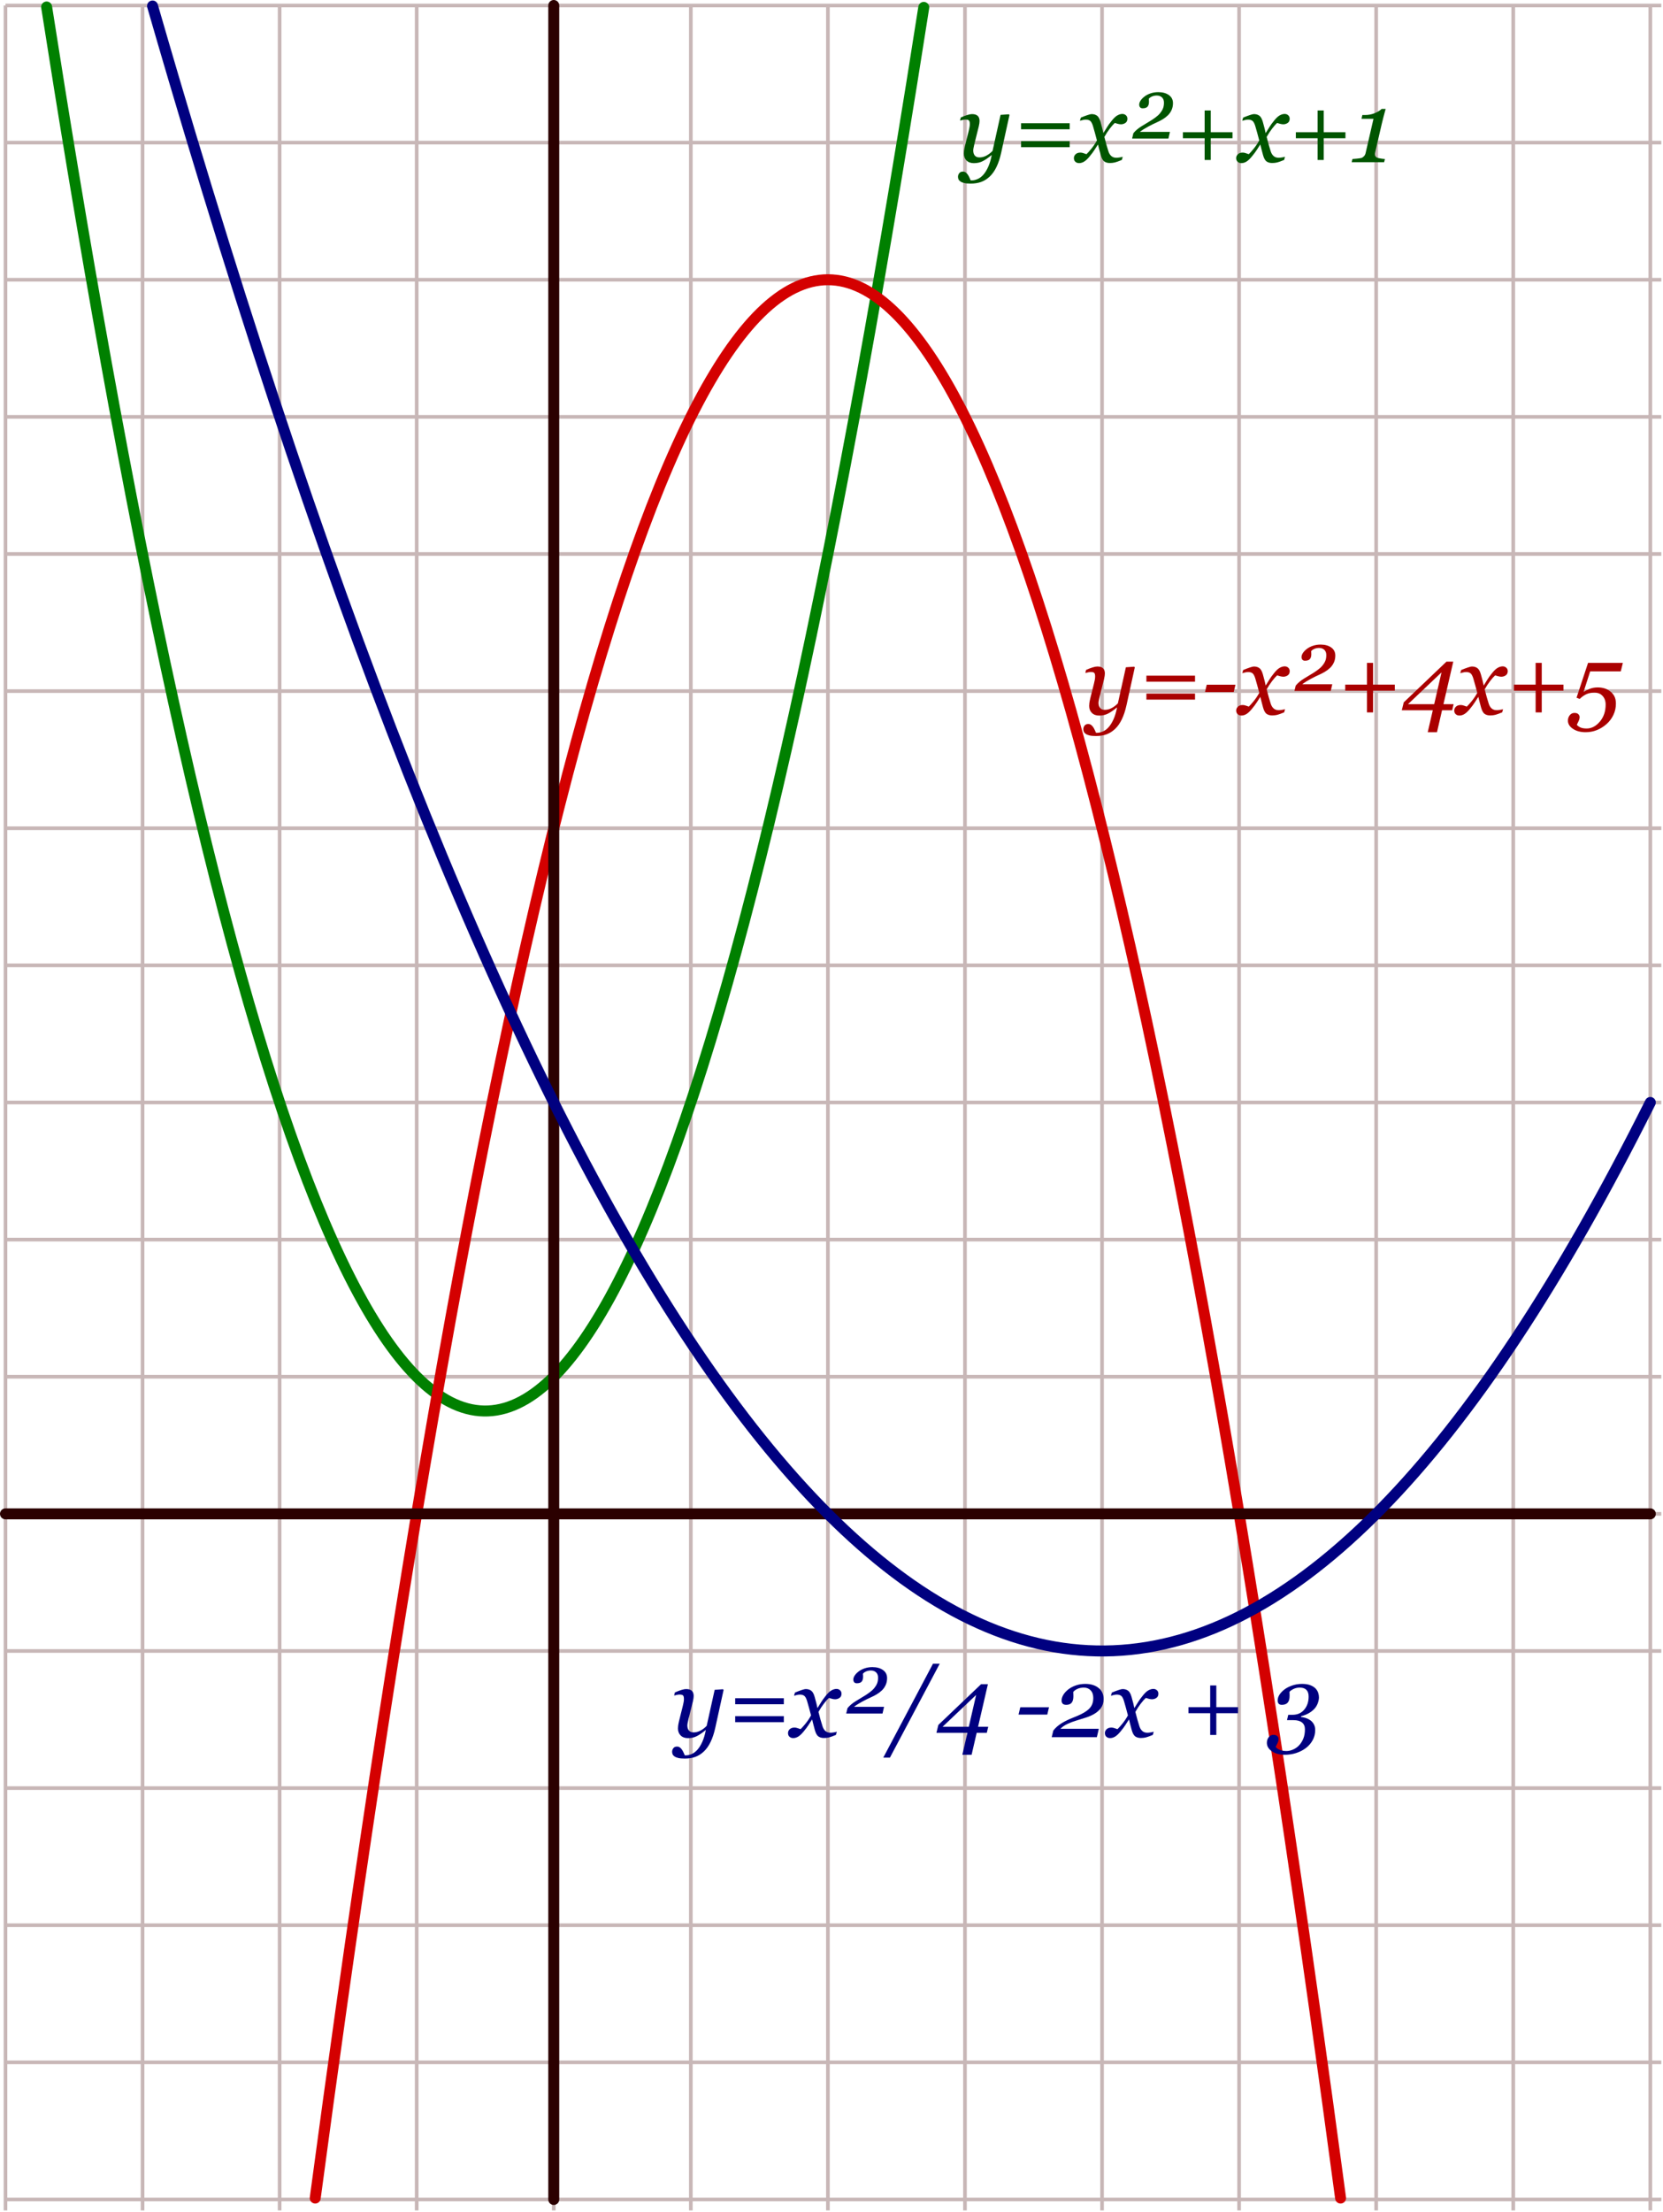 <?xml version="1.0" encoding="UTF-8" standalone="no"?>
<!-- Created with Inkscape (http://www.inkscape.org/) -->
<svg
   xmlns:dc="http://purl.org/dc/elements/1.1/"
   xmlns:cc="http://creativecommons.org/ns#"
   xmlns:rdf="http://www.w3.org/1999/02/22-rdf-syntax-ns#"
   xmlns:svg="http://www.w3.org/2000/svg"
   xmlns="http://www.w3.org/2000/svg"
   xmlns:sodipodi="http://sodipodi.sourceforge.net/DTD/sodipodi-0.dtd"
   xmlns:inkscape="http://www.inkscape.org/namespaces/inkscape"
   width="606.625"
   height="806.625"
   id="svg2"
   sodipodi:version="0.32"
   inkscape:version="0.46"
   sodipodi:docname="Parábolas verticales.svg"
   inkscape:output_extension="org.inkscape.output.svg.inkscape"
   version="1.0">
  <sodipodi:namedview
     id="base"
     pagecolor="#ffffff"
     bordercolor="#666666"
     borderopacity="1.0"
     inkscape:pageopacity="0.0"
     inkscape:pageshadow="2"
     inkscape:zoom="0.42753951"
     inkscape:cx="303.3125"
     inkscape:cy="425.18679"
     inkscape:document-units="px"
     inkscape:current-layer="layer1"
     showgrid="true"
     gridtolerance="1"
     inkscape:window-width="1280"
     inkscape:window-height="721"
     inkscape:window-x="-4"
     inkscape:window-y="-4" />
  <defs
     id="defs4">
    <inkscape:perspective
       id="perspective10"
       inkscape:persp3d-origin="372.04724 : 350.78739 : 1"
       inkscape:vp_z="744.09448 : 526.18109 : 1"
       inkscape:vp_y="0 : 1000 : 0"
       inkscape:vp_x="0 : 526.18109 : 1"
       sodipodi:type="inkscape:persp3d" />
  </defs>
  <g
     id="layer1"
     inkscape:groupmode="layer"
     inkscape:label="Capa 1"
     transform="translate(2,-250.362)">
    <path
       id="path3302"
       style="fill:none;fill-opacity:0.75;fill-rule:evenodd;stroke:#c8b7b7;stroke-width:1pt;stroke-linecap:butt;stroke-linejoin:miter;stroke-opacity:1"
       d="M 0,252.362 L 0,1056.362 M 50,252.362 L 50,1056.362 M 100,252.362 L 100,1056.362 M 150,252.362 L 150,1056.362 M 200,252.362 L 200,1056.362 M 250,252.362 L 250,1056.362 M 300,252.362 L 300,1056.362 M 350,252.362 L 350,1056.362 M 400,252.362 L 400,1056.362 M 450,252.362 L 450,1056.362 M 500,252.362 L 500,1056.362 M 550,252.362 L 550,1056.362 M 600,252.362 L 600,1056.362 M 0,252.362 L 604,252.362 M 0,302.362 L 604,302.362 M 0,352.362 L 604,352.362 M 0,402.362 L 604,402.362 M 0,452.362 L 604,452.362 M 0,502.362 L 604,502.362 M 0,552.362 L 604,552.362 M 0,602.362 L 604,602.362 M 0,652.362 L 604,652.362 M 0,702.362 L 604,702.362 M 0,752.362 L 604,752.362 M 0,802.362 L 604,802.362 M 0,852.362 L 604,852.362 M 0,902.362 L 604,902.362 M 0,952.362 L 604,952.362 M 0,1002.362 L 604,1002.362 M 0,1052.362 L 604,1052.362" />
    <path
       id="path3291"
       d="M 15.008,252.912 C 18.168,273.139 21.329,292.766 24.49,311.796 C 28.571,336.37 32.653,359.941 36.735,382.516 C 40.816,405.091 44.898,426.664 48.98,447.239 C 53.061,467.815 57.143,487.388 61.224,505.965 C 65.306,524.541 69.388,542.115 73.469,558.693 C 77.551,575.27 81.633,590.845 85.714,605.423 C 89.796,620.002 93.878,633.577 97.959,646.156 C 102.041,658.736 106.122,670.312 110.204,680.892 C 114.286,691.472 118.367,701.049 122.449,709.63 C 126.531,718.211 130.612,725.789 134.694,732.371 C 138.776,738.952 142.857,744.531 146.939,749.114 C 151.02,753.696 155.102,757.276 159.184,759.859 C 163.265,762.442 167.347,764.023 171.429,764.607 C 175.51,765.191 179.592,764.773 183.673,763.358 C 187.755,761.943 191.837,759.525 195.918,756.111 C 200,752.696 204.082,748.28 208.163,742.866 C 212.245,737.453 216.327,731.037 220.408,723.624 C 224.49,716.212 228.571,707.796 232.653,698.385 C 236.735,688.973 240.816,678.559 244.898,667.148 C 248.98,655.737 253.061,643.323 257.143,629.913 C 261.224,616.503 265.306,602.09 269.388,586.681 C 273.469,571.272 277.551,554.86 281.633,537.452 C 285.714,520.043 289.796,501.632 293.878,482.225 C 297.959,462.817 302.041,442.407 306.122,421 C 310.204,399.594 314.286,377.184 318.367,353.778 C 322.449,330.372 326.531,305.964 330.612,280.559 C 332.065,271.519 333.517,262.353 334.969,253.06"
       style="fill:none;fill-opacity:1;fill-rule:evenodd;stroke:#008000;stroke-width:4;stroke-linecap:round;stroke-linejoin:miter;marker:none;marker-start:none;marker-mid:none;marker-end:none;stroke-miterlimit:4;stroke-dasharray:none;stroke-dashoffset:0;stroke-opacity:1;visibility:visible;display:inline;overflow:visible;enable-background:accumulate" />
    <path
       id="path3298"
       d="M 112.986,1051.848 C 116.14,1028.252 119.295,1005.253 122.449,982.849 C 126.531,953.861 130.612,925.874 134.694,898.884 C 138.776,871.895 142.857,845.908 146.939,820.917 C 151.02,795.926 155.102,771.938 159.184,748.947 C 163.265,725.955 167.347,703.967 171.429,682.974 C 175.51,661.982 179.592,641.992 183.673,622.999 C 187.755,604.006 191.837,586.016 195.918,569.022 C 200,552.028 204.082,536.037 208.163,521.042 C 212.245,506.047 216.327,492.055 220.408,479.059 C 224.49,466.064 228.571,454.071 232.653,443.074 C 236.735,432.078 240.816,422.084 244.898,413.087 C 248.98,404.09 253.061,396.095 257.143,389.097 C 261.224,382.099 265.306,376.103 269.388,371.104 C 273.469,366.105 277.551,362.109 281.633,359.109 C 285.714,356.11 289.796,354.112 293.878,353.112 C 297.959,352.111 302.041,352.113 306.122,353.112 C 310.204,354.11 314.286,356.112 318.367,359.109 C 322.449,362.107 326.531,366.107 330.612,371.104 C 334.694,376.101 338.776,382.101 342.857,389.097 C 346.939,396.093 351.02,404.092 355.102,413.087 C 359.184,422.082 363.265,432.08 367.347,443.074 C 371.429,454.069 375.51,466.066 379.592,479.059 C 383.673,492.053 387.755,506.049 391.837,521.042 C 395.918,536.035 400,552.03 404.082,569.022 C 408.163,586.014 412.245,604.008 416.327,622.999 C 420.408,641.991 424.49,661.984 428.571,682.974 C 432.653,703.965 436.735,725.958 440.816,748.947 C 444.898,771.936 448.98,795.928 453.061,820.917 C 457.143,845.906 461.224,871.897 465.306,898.884 C 469.388,925.872 473.469,953.863 477.551,982.849 C 480.705,1005.251 483.86,1028.252 487.014,1051.849"
       style="fill:none;fill-opacity:1;fill-rule:evenodd;stroke:#d40000;stroke-width:4;stroke-linecap:round;stroke-linejoin:miter;marker:none;marker-start:none;marker-mid:none;marker-end:none;stroke-miterlimit:4;stroke-dasharray:none;stroke-dashoffset:0;stroke-opacity:1;visibility:visible;display:inline;overflow:visible;enable-background:accumulate" />
    <path
       id="path3275"
       d="M 0,802.362 L 600,802.362"
       style="fill:none;fill-opacity:1;fill-rule:evenodd;stroke:#2b0000;stroke-width:4;stroke-linecap:round;stroke-linejoin:miter;marker:none;marker-start:none;marker-mid:none;marker-end:none;stroke-miterlimit:4;stroke-dasharray:none;stroke-dashoffset:0;stroke-opacity:1;visibility:visible;display:inline;overflow:visible;enable-background:accumulate" />
    <path
       id="path3273"
       d="M 200,1052.362 L 200,252.362"
       style="fill:none;fill-opacity:1;fill-rule:evenodd;stroke:#2b0000;stroke-width:4;stroke-linecap:round;stroke-linejoin:miter;marker:none;marker-start:none;marker-mid:none;marker-end:none;stroke-miterlimit:4;stroke-dasharray:none;stroke-dashoffset:0;stroke-opacity:1;visibility:visible;display:inline;overflow:visible;enable-background:accumulate" />
    <path
       style="fill:none;fill-opacity:1;fill-rule:evenodd;stroke:#000080;stroke-width:4;stroke-linecap:round;stroke-linejoin:miter;marker:none;marker-start:none;marker-mid:none;marker-end:none;stroke-miterlimit:4;stroke-dasharray:none;stroke-dashoffset:0;stroke-opacity:1;visibility:visible;display:inline;overflow:visible;enable-background:accumulate"
       d="M 53.643,252.547 C 56.17,261.3 58.697,269.957 61.224,278.518 C 65.306,292.346 69.388,305.923 73.469,319.251 C 77.551,332.579 81.633,345.656 85.714,358.485 C 89.796,371.313 93.878,383.89 97.959,396.219 C 102.041,408.547 106.122,420.625 110.204,432.454 C 114.286,444.282 118.367,455.86 122.449,467.189 C 126.531,478.518 130.612,489.596 134.694,500.425 C 138.776,511.255 142.857,521.833 146.939,532.162 C 151.02,542.492 155.102,552.57 159.184,562.4 C 163.265,572.229 167.347,581.808 171.429,591.138 C 175.51,600.467 179.592,609.546 183.673,618.376 C 187.755,627.206 191.837,635.785 195.918,644.116 C 200,652.446 204.082,660.525 208.163,668.356 C 212.245,676.186 216.327,683.766 220.408,691.096 C 224.49,698.427 228.571,705.506 232.653,712.337 C 236.735,719.168 240.816,725.748 244.898,732.079 C 248.98,738.41 253.061,744.49 257.143,750.321 C 261.224,756.153 265.306,761.733 269.388,767.064 C 273.469,772.396 277.551,777.476 281.633,782.308 C 285.714,787.14 289.796,791.721 293.878,796.052 C 297.959,800.384 302.041,804.465 306.122,808.297 C 310.204,812.129 314.286,815.711 318.367,819.043 C 322.449,822.375 326.531,825.456 330.612,828.289 C 334.694,831.121 338.776,833.703 342.857,836.036 C 346.939,838.368 351.02,840.45 355.102,842.283 C 359.184,844.116 363.265,845.698 367.347,847.031 C 371.429,848.364 375.51,849.446 379.592,850.28 C 383.673,851.113 387.755,851.696 391.837,852.029 C 395.918,852.362 400,852.445 404.082,852.279 C 408.163,852.113 412.245,851.696 416.327,851.029 C 420.408,850.363 424.49,849.446 428.571,848.281 C 432.653,847.115 436.735,845.698 440.816,844.032 C 444.898,842.367 448.98,840.45 453.061,838.285 C 457.143,836.119 461.224,833.703 465.306,831.038 C 469.388,828.372 473.469,825.456 477.551,822.291 C 481.633,819.126 485.714,815.711 489.796,812.046 C 493.878,808.381 497.959,804.465 502.041,800.301 C 506.122,796.136 510.204,791.721 514.286,787.056 C 518.367,782.392 522.449,777.476 526.531,772.312 C 530.612,767.148 534.694,761.733 538.776,756.069 C 542.857,750.405 546.939,744.49 551.02,738.326 C 555.102,732.163 559.184,725.748 563.265,719.084 C 567.347,712.421 571.429,705.506 575.51,698.343 C 579.592,691.18 583.673,683.766 587.755,676.102 C 591.837,668.439 595.918,660.525 600,652.362"
       id="path3358" />
    <path
       style="font-size:36px;font-style:italic;font-variant:normal;font-weight:normal;font-stretch:normal;text-align:start;line-height:100%;writing-mode:lr-tb;text-anchor:start;fill:#005500;fill-opacity:1;stroke:none;stroke-width:1px;stroke-linecap:butt;stroke-linejoin:miter;stroke-opacity:1;font-family:Georgia;-inkscape-font-specification:Georgia Italic"
       d="M 359.746,306.956 L 359.641,306.956 C 358.563,307.859 357.537,308.568 356.565,309.083 C 355.592,309.599 354.485,309.857 353.242,309.857 C 352.117,309.857 351.227,309.531 350.571,308.881 C 349.914,308.231 349.586,307.378 349.586,306.323 C 349.586,306.042 349.61,305.708 349.657,305.321 C 349.703,304.935 349.815,304.361 349.991,303.599 L 351.362,298.114 C 351.49,297.587 351.59,297.127 351.66,296.735 C 351.731,296.342 351.766,295.964 351.766,295.601 C 351.766,294.945 351.658,294.508 351.441,294.291 C 351.224,294.074 350.782,293.966 350.114,293.966 C 349.856,293.966 349.528,294.013 349.129,294.107 C 348.731,294.2 348.42,294.277 348.198,294.335 L 348.461,293.21 C 349.375,292.8 350.181,292.489 350.878,292.278 C 351.575,292.068 352.135,291.962 352.557,291.962 C 353.494,291.962 354.189,292.173 354.64,292.595 C 355.091,293.017 355.317,293.65 355.317,294.493 C 355.317,294.704 355.293,294.991 355.246,295.355 C 355.199,295.718 355.129,296.081 355.035,296.444 L 353.436,302.861 C 353.319,303.353 353.219,303.813 353.137,304.24 C 353.055,304.668 353.014,304.993 353.014,305.216 C 353.014,306.001 353.204,306.622 353.585,307.079 C 353.966,307.536 354.526,307.765 355.264,307.765 C 356.119,307.765 356.954,307.554 357.769,307.132 C 358.583,306.71 359.348,306.13 360.063,305.392 L 362.981,292.243 L 366.022,292.032 L 366.233,292.296 L 363.209,306.06 C 362.764,308.075 362.196,309.798 361.504,311.228 C 360.813,312.657 360.004,313.812 359.078,314.691 C 358.106,315.616 357.057,316.284 355.932,316.694 C 354.807,317.105 353.524,317.31 352.082,317.31 C 351.086,317.31 350.295,317.239 349.709,317.099 C 349.123,316.958 348.66,316.765 348.321,316.519 C 347.981,316.284 347.752,316.021 347.635,315.728 C 347.518,315.435 347.459,315.142 347.459,314.849 C 347.459,314.345 347.612,313.9 347.916,313.513 C 348.221,313.126 348.66,312.933 349.235,312.933 C 349.668,312.933 350.037,313.056 350.342,313.302 C 350.647,313.548 350.893,313.818 351.08,314.111 C 351.291,314.427 351.485,314.784 351.66,315.183 C 351.836,315.581 351.977,315.898 352.082,316.132 L 352.504,316.132 C 353.172,316.132 353.878,315.968 354.622,315.64 C 355.366,315.312 356.049,314.802 356.67,314.111 C 357.338,313.361 357.939,312.394 358.472,311.21 C 359.005,310.027 359.43,308.609 359.746,306.956 L 359.746,306.956 z M 388.205,297.499 L 370.469,297.499 L 370.469,295.302 L 388.205,295.302 L 388.205,297.499 z M 388.205,304.038 L 370.469,304.038 L 370.469,301.841 L 388.205,301.841 L 388.205,304.038 z M 409.246,293.702 C 409.235,294.382 408.986,294.883 408.499,295.205 C 408.013,295.528 407.483,295.689 406.908,295.689 C 406.557,295.689 406.158,295.627 405.713,295.504 C 405.268,295.381 404.916,295.278 404.658,295.196 C 404.131,295.665 403.519,296.357 402.822,297.271 C 402.124,298.185 401.465,299.193 400.844,300.294 C 401.125,301.407 401.377,302.36 401.6,303.151 C 401.823,303.942 402.063,304.736 402.321,305.532 C 402.543,306.247 402.892,306.819 403.366,307.246 C 403.841,307.674 404.465,307.888 405.239,307.888 C 405.52,307.888 405.907,307.85 406.399,307.774 C 406.891,307.697 407.272,307.612 407.541,307.519 L 407.225,308.679 C 406.1,309.148 405.253,309.452 404.685,309.593 C 404.116,309.734 403.504,309.804 402.848,309.804 C 402.028,309.804 401.351,309.616 400.818,309.241 C 400.284,308.866 399.854,308.093 399.526,306.921 C 399.291,306.066 399.101,305.348 398.954,304.768 C 398.808,304.188 398.664,303.611 398.524,303.036 C 397.985,303.845 397.539,304.533 397.188,305.102 C 396.836,305.67 396.25,306.452 395.43,307.448 C 394.715,308.316 394.059,308.931 393.461,309.294 C 392.864,309.657 392.254,309.839 391.633,309.839 C 391.082,309.839 390.628,309.678 390.271,309.356 C 389.913,309.033 389.735,308.585 389.735,308.011 C 389.735,307.46 389.946,306.988 390.367,306.596 C 390.789,306.203 391.369,306.007 392.108,306.007 C 392.483,306.007 392.849,306.074 393.206,306.209 C 393.564,306.344 393.936,306.47 394.323,306.587 C 394.768,306.165 395.357,305.509 396.089,304.618 C 396.822,303.728 397.504,302.714 398.137,301.577 C 397.914,300.745 397.671,299.831 397.408,298.835 C 397.144,297.839 396.895,296.966 396.66,296.216 C 396.356,295.267 396.004,294.657 395.606,294.388 C 395.207,294.118 394.698,293.984 394.076,293.984 C 393.737,293.984 393.376,294.03 392.995,294.124 C 392.615,294.218 392.26,294.312 391.932,294.405 L 392.266,293.245 C 393.168,292.87 393.98,292.563 394.7,292.322 C 395.421,292.082 395.91,291.962 396.168,291.962 C 396.977,291.962 397.648,292.158 398.181,292.551 C 398.714,292.944 399.139,293.702 399.455,294.827 C 399.819,296.128 400.032,296.922 400.097,297.209 C 400.161,297.496 400.287,298.062 400.475,298.905 C 401.037,298.038 401.494,297.306 401.846,296.708 C 402.198,296.111 402.772,295.32 403.569,294.335 C 404.307,293.409 404.99,292.774 405.616,292.428 C 406.243,292.082 406.844,291.909 407.418,291.909 C 407.934,291.909 408.37,292.076 408.728,292.41 C 409.085,292.744 409.258,293.175 409.246,293.702 L 409.246,293.702 z M 425.875,287.972 C 425.875,288.909 425.699,289.756 425.348,290.512 C 424.996,291.268 424.545,291.909 423.994,292.437 C 423.432,292.976 422.811,293.45 422.131,293.861 C 421.451,294.271 420.701,294.657 419.881,295.021 C 419.049,295.384 418.035,295.885 416.84,296.524 C 415.645,297.162 414.631,297.804 413.799,298.448 L 424.768,298.448 L 424.205,300.892 L 410.969,300.892 L 411.426,298.941 C 412.188,298.003 413.172,297.162 414.379,296.418 C 415.586,295.674 416.729,294.98 417.807,294.335 C 418.311,294.03 418.9,293.626 419.574,293.122 C 420.247,292.618 420.766,292.144 421.129,291.698 C 421.586,291.148 421.944,290.573 422.201,289.976 C 422.459,289.378 422.588,288.652 422.588,287.796 C 422.588,286.976 422.348,286.337 421.867,285.88 C 421.387,285.423 420.748,285.195 419.951,285.194 C 419.354,285.195 418.794,285.303 418.273,285.52 C 417.751,285.736 417.35,286.015 417.069,286.355 C 417.069,286.46 417.077,286.61 417.095,286.803 C 417.113,286.996 417.121,287.222 417.121,287.48 C 417.121,288.265 416.946,288.857 416.594,289.255 C 416.242,289.653 415.657,289.853 414.836,289.853 C 414.379,289.853 414.051,289.721 413.852,289.457 C 413.653,289.194 413.553,288.886 413.553,288.534 C 413.553,288.042 413.726,287.535 414.072,287.014 C 414.417,286.492 414.901,285.997 415.522,285.528 C 416.119,285.071 416.849,284.696 417.71,284.403 C 418.572,284.111 419.506,283.964 420.514,283.964 C 422.096,283.964 423.385,284.319 424.381,285.027 C 425.377,285.736 425.875,286.718 425.875,287.972 L 425.875,287.972 z M 447.584,300.769 L 439.657,300.769 L 439.657,308.696 L 437.424,308.696 L 437.424,300.769 L 429.496,300.769 L 429.496,298.571 L 437.424,298.571 L 437.424,290.644 L 439.657,290.644 L 439.657,298.571 L 447.584,298.571 L 447.584,300.769 z M 468.449,293.702 C 468.438,294.382 468.189,294.883 467.702,295.205 C 467.216,295.528 466.686,295.689 466.112,295.689 C 465.76,295.689 465.362,295.627 464.916,295.504 C 464.471,295.381 464.119,295.278 463.862,295.196 C 463.334,295.665 462.722,296.357 462.025,297.271 C 461.327,298.185 460.668,299.193 460.047,300.294 C 460.328,301.407 460.58,302.36 460.803,303.151 C 461.026,303.942 461.266,304.736 461.524,305.532 C 461.746,306.247 462.095,306.819 462.57,307.246 C 463.044,307.674 463.668,307.888 464.442,307.888 C 464.723,307.888 465.11,307.85 465.602,307.774 C 466.094,307.697 466.475,307.612 466.744,307.519 L 466.428,308.679 C 465.303,309.148 464.456,309.452 463.888,309.593 C 463.32,309.734 462.707,309.804 462.051,309.804 C 461.231,309.804 460.554,309.616 460.021,309.241 C 459.488,308.866 459.057,308.093 458.729,306.921 C 458.494,306.066 458.304,305.348 458.158,304.768 C 458.011,304.188 457.867,303.611 457.727,303.036 C 457.188,303.845 456.742,304.533 456.391,305.102 C 456.039,305.67 455.453,306.452 454.633,307.448 C 453.918,308.316 453.262,308.931 452.664,309.294 C 452.067,309.657 451.457,309.839 450.836,309.839 C 450.285,309.839 449.831,309.678 449.474,309.356 C 449.116,309.033 448.938,308.585 448.938,308.011 C 448.938,307.46 449.149,306.988 449.571,306.596 C 449.992,306.203 450.573,306.007 451.311,306.007 C 451.686,306.007 452.052,306.074 452.409,306.209 C 452.767,306.344 453.139,306.47 453.526,306.587 C 453.971,306.165 454.56,305.509 455.292,304.618 C 456.025,303.728 456.707,302.714 457.34,301.577 C 457.117,300.745 456.874,299.831 456.611,298.835 C 456.347,297.839 456.098,296.966 455.864,296.216 C 455.559,295.267 455.207,294.657 454.809,294.388 C 454.41,294.118 453.901,293.984 453.28,293.984 C 452.94,293.984 452.579,294.03 452.199,294.124 C 451.818,294.218 451.463,294.312 451.135,294.405 L 451.469,293.245 C 452.371,292.87 453.183,292.563 453.904,292.322 C 454.624,292.082 455.114,291.962 455.371,291.962 C 456.18,291.962 456.851,292.158 457.384,292.551 C 457.917,292.944 458.342,293.702 458.658,294.827 C 459.022,296.128 459.236,296.922 459.3,297.209 C 459.365,297.496 459.49,298.062 459.678,298.905 C 460.24,298.038 460.698,297.306 461.049,296.708 C 461.401,296.111 461.975,295.32 462.772,294.335 C 463.51,293.409 464.193,292.774 464.82,292.428 C 465.447,292.082 466.047,291.909 466.621,291.909 C 467.137,291.909 467.574,292.076 467.931,292.41 C 468.288,292.744 468.461,293.175 468.449,293.702 L 468.449,293.702 z M 488.787,300.769 L 480.86,300.769 L 480.86,308.696 L 478.627,308.696 L 478.627,300.769 L 470.699,300.769 L 470.699,298.571 L 478.627,298.571 L 478.627,290.644 L 480.86,290.644 L 480.86,298.571 L 488.787,298.571 L 488.787,300.769 z M 503.448,290.081 C 503.201,290.96 502.932,291.965 502.639,293.096 C 502.346,294.227 502.147,295.027 502.041,295.495 L 499.616,306.007 C 499.592,306.101 499.574,306.2 499.563,306.306 C 499.551,306.411 499.545,306.511 499.545,306.605 C 499.545,306.909 499.615,307.164 499.756,307.369 C 499.897,307.574 500.067,307.724 500.266,307.818 C 500.5,307.935 500.946,308.046 501.602,308.152 C 502.258,308.257 502.785,308.321 503.184,308.345 L 502.903,309.505 L 491.055,309.505 L 491.336,308.345 C 491.699,308.321 492.259,308.272 493.015,308.195 C 493.771,308.119 494.301,308.04 494.606,307.958 C 494.922,307.864 495.233,307.656 495.537,307.334 C 495.842,307.012 496.041,306.634 496.135,306.2 L 499.018,293.685 L 494.641,293.685 L 494.957,292.296 L 495.924,292.296 C 497.143,292.296 498.285,292.088 499.352,291.672 C 500.418,291.256 501.297,290.726 501.989,290.081 L 503.448,290.081 z"
       id="text3360" />
    <path
       style="font-size:36px;font-style:italic;font-variant:normal;font-weight:normal;font-stretch:normal;text-align:start;line-height:100%;writing-mode:lr-tb;text-anchor:start;fill:#000080;fill-opacity:1;stroke:none;stroke-width:1px;stroke-linecap:butt;stroke-linejoin:miter;stroke-opacity:1;font-family:Georgia;-inkscape-font-specification:Georgia Italic"
       d="M 255.461,881.242 L 255.355,881.242 C 254.277,882.144 253.252,882.853 252.279,883.369 C 251.306,883.885 250.199,884.142 248.957,884.142 C 247.832,884.142 246.941,883.817 246.285,883.167 C 245.629,882.516 245.3,881.664 245.301,880.609 C 245.3,880.328 245.324,879.994 245.371,879.607 C 245.418,879.22 245.529,878.646 245.705,877.885 L 247.076,872.4 C 247.205,871.873 247.304,871.413 247.375,871.02 C 247.445,870.628 247.48,870.25 247.48,869.886 C 247.48,869.23 247.372,868.794 247.155,868.577 C 246.938,868.36 246.496,868.252 245.828,868.252 C 245.57,868.252 245.242,868.299 244.843,868.392 C 244.445,868.486 244.134,868.562 243.912,868.621 L 244.176,867.496 C 245.09,867.086 245.895,866.775 246.593,866.564 C 247.29,866.353 247.849,866.248 248.271,866.248 C 249.209,866.248 249.903,866.459 250.354,866.881 C 250.805,867.303 251.031,867.935 251.031,868.779 C 251.031,868.99 251.008,869.277 250.961,869.64 C 250.914,870.004 250.843,870.367 250.75,870.73 L 249.15,877.146 C 249.033,877.638 248.933,878.098 248.851,878.526 C 248.769,878.954 248.728,879.279 248.728,879.502 C 248.728,880.287 248.919,880.908 249.3,881.365 C 249.68,881.822 250.24,882.051 250.978,882.051 C 251.834,882.051 252.669,881.84 253.483,881.418 C 254.298,880.996 255.062,880.416 255.777,879.677 L 258.695,866.529 L 261.736,866.318 L 261.947,866.582 L 258.924,880.345 C 258.478,882.361 257.91,884.084 257.218,885.513 C 256.527,886.943 255.718,888.097 254.793,888.976 C 253.82,889.902 252.771,890.57 251.646,890.98 C 250.521,891.39 249.238,891.595 247.797,891.595 C 246.8,891.595 246.009,891.525 245.424,891.385 C 244.838,891.244 244.375,891.051 244.035,890.804 C 243.695,890.57 243.467,890.306 243.349,890.013 C 243.232,889.72 243.174,889.427 243.174,889.135 C 243.174,888.631 243.326,888.185 243.631,887.799 C 243.935,887.412 244.375,887.218 244.949,887.219 C 245.383,887.218 245.752,887.342 246.056,887.588 C 246.361,887.834 246.607,888.103 246.795,888.396 C 247.006,888.713 247.199,889.07 247.375,889.469 C 247.55,889.867 247.691,890.183 247.797,890.418 L 248.218,890.418 C 248.886,890.418 249.592,890.254 250.337,889.926 C 251.081,889.597 251.763,889.088 252.384,888.396 C 253.052,887.646 253.653,886.679 254.186,885.496 C 254.719,884.312 255.144,882.894 255.461,881.242 L 255.461,881.242 z M 283.92,871.785 L 266.183,871.785 L 266.183,869.588 L 283.92,869.588 L 283.92,871.785 z M 283.92,878.324 L 266.183,878.324 L 266.183,876.127 L 283.92,876.127 L 283.92,878.324 z M 304.961,867.988 C 304.949,868.668 304.7,869.169 304.214,869.491 C 303.727,869.813 303.197,869.974 302.623,869.974 C 302.271,869.974 301.873,869.913 301.427,869.79 C 300.982,869.667 300.631,869.564 300.373,869.482 C 299.845,869.951 299.233,870.642 298.536,871.556 C 297.839,872.47 297.179,873.478 296.558,874.58 C 296.84,875.693 297.092,876.645 297.314,877.436 C 297.537,878.227 297.777,879.021 298.035,879.818 C 298.258,880.533 298.606,881.104 299.081,881.532 C 299.555,881.96 300.179,882.174 300.953,882.174 C 301.234,882.174 301.621,882.135 302.113,882.059 C 302.605,881.983 302.986,881.898 303.256,881.804 L 302.939,882.965 C 301.814,883.433 300.967,883.738 300.399,883.879 C 299.831,884.019 299.218,884.09 298.562,884.09 C 297.742,884.09 297.065,883.902 296.532,883.527 C 295.999,883.152 295.568,882.379 295.24,881.207 C 295.006,880.351 294.815,879.634 294.669,879.053 C 294.522,878.473 294.379,877.896 294.238,877.322 C 293.699,878.131 293.254,878.819 292.902,879.387 C 292.55,879.956 291.965,880.738 291.144,881.734 C 290.429,882.601 289.773,883.217 289.176,883.58 C 288.578,883.943 287.968,884.125 287.347,884.125 C 286.797,884.125 286.342,883.964 285.985,883.641 C 285.628,883.319 285.449,882.871 285.449,882.297 C 285.449,881.746 285.66,881.274 286.082,880.882 C 286.504,880.489 287.084,880.293 287.822,880.293 C 288.197,880.293 288.563,880.36 288.921,880.495 C 289.278,880.63 289.65,880.756 290.037,880.873 C 290.482,880.451 291.071,879.795 291.803,878.904 C 292.536,878.013 293.218,877 293.851,875.863 C 293.629,875.031 293.385,874.117 293.122,873.121 C 292.858,872.125 292.609,871.252 292.375,870.502 C 292.07,869.553 291.718,868.943 291.32,868.674 C 290.922,868.404 290.412,868.269 289.791,868.269 C 289.451,868.269 289.091,868.316 288.71,868.41 C 288.329,868.504 287.974,868.597 287.646,868.691 L 287.98,867.531 C 288.883,867.156 289.694,866.848 290.415,866.608 C 291.135,866.368 291.625,866.248 291.883,866.248 C 292.691,866.248 293.362,866.444 293.895,866.837 C 294.428,867.229 294.853,867.988 295.17,869.113 C 295.533,870.414 295.747,871.208 295.811,871.495 C 295.876,871.782 296.002,872.347 296.189,873.191 C 296.752,872.324 297.209,871.592 297.56,870.994 C 297.912,870.396 298.486,869.605 299.283,868.621 C 300.021,867.695 300.704,867.059 301.331,866.714 C 301.958,866.368 302.558,866.195 303.133,866.195 C 303.648,866.195 304.085,866.362 304.442,866.696 C 304.8,867.03 304.972,867.461 304.961,867.988 L 304.961,867.988 z M 321.59,862.258 C 321.59,863.195 321.414,864.042 321.062,864.798 C 320.711,865.553 320.259,866.195 319.709,866.722 C 319.146,867.261 318.525,867.736 317.845,868.146 C 317.166,868.556 316.416,868.943 315.595,869.306 C 314.763,869.67 313.75,870.171 312.554,870.809 C 311.359,871.448 310.345,872.09 309.513,872.734 L 320.482,872.734 L 319.92,875.177 L 306.683,875.177 L 307.14,873.226 C 307.902,872.289 308.886,871.448 310.093,870.704 C 311.3,869.96 312.443,869.265 313.521,868.621 C 314.025,868.316 314.614,867.912 315.288,867.408 C 315.962,866.904 316.48,866.429 316.843,865.984 C 317.3,865.433 317.658,864.859 317.916,864.261 C 318.174,863.664 318.302,862.937 318.302,862.082 C 318.302,861.261 318.062,860.623 317.582,860.166 C 317.101,859.709 316.463,859.48 315.666,859.48 C 315.068,859.48 314.509,859.589 313.987,859.805 C 313.466,860.022 313.064,860.301 312.783,860.64 C 312.783,860.746 312.792,860.895 312.809,861.089 C 312.827,861.282 312.836,861.508 312.836,861.765 C 312.836,862.551 312.66,863.142 312.308,863.541 C 311.957,863.939 311.371,864.138 310.551,864.138 C 310.093,864.138 309.765,864.007 309.566,863.743 C 309.367,863.479 309.267,863.172 309.267,862.82 C 309.267,862.328 309.44,861.821 309.786,861.3 C 310.132,860.778 310.615,860.283 311.236,859.814 C 311.834,859.357 312.563,858.982 313.425,858.689 C 314.286,858.396 315.22,858.25 316.228,858.25 C 317.81,858.25 319.099,858.604 320.095,859.313 C 321.092,860.022 321.59,861.004 321.59,862.258 L 321.59,862.258 z M 340.785,857.019 L 322.627,891.244 L 320.201,891.244 L 338.324,857.019 L 340.785,857.019 z M 358.486,879.994 L 357.959,882.209 L 354.267,882.209 L 352.422,890.207 L 349.047,890.207 L 350.892,882.209 L 339.59,882.209 L 340.293,879.326 L 355.884,864.472 L 358.363,864.472 L 354.777,879.994 L 358.486,879.994 z M 354.074,868.392 L 341.84,879.994 L 351.402,879.994 L 354.074,868.392 z M 380.652,872.892 L 380.019,875.564 L 369.543,875.564 L 370.176,872.892 L 380.652,872.892 z M 400.568,869.869 C 400.568,871.158 400.252,872.245 399.619,873.13 C 398.986,874.014 398.125,874.767 397.035,875.388 C 396.215,875.857 395.262,876.27 394.178,876.628 C 393.094,876.985 391.902,877.357 390.601,877.744 C 389.488,878.072 388.413,878.479 387.376,878.966 C 386.339,879.452 385.486,880.041 384.818,880.732 L 398.828,880.732 L 398.107,883.791 L 381.636,883.791 L 382.217,881.4 C 382.568,880.931 382.99,880.474 383.482,880.029 C 383.974,879.584 384.554,879.15 385.222,878.728 C 385.808,878.365 386.462,878.008 387.182,877.656 C 387.903,877.304 388.685,876.965 389.529,876.636 C 390.619,876.215 391.571,875.802 392.385,875.397 C 393.2,874.993 393.888,874.58 394.451,874.158 C 395.306,873.525 395.913,872.837 396.27,872.093 C 396.628,871.348 396.806,870.478 396.806,869.482 C 396.806,868.322 396.49,867.405 395.857,866.731 C 395.224,866.057 394.404,865.72 393.396,865.72 C 392.424,865.72 391.597,865.89 390.918,866.23 C 390.238,866.57 389.763,866.933 389.494,867.32 C 389.494,867.461 389.503,867.66 389.52,867.918 C 389.538,868.176 389.547,868.486 389.547,868.849 C 389.547,869.904 389.342,870.692 388.931,871.214 C 388.521,871.735 387.865,871.996 386.963,871.996 C 386.318,871.996 385.87,871.846 385.618,871.548 C 385.366,871.249 385.24,870.883 385.24,870.449 C 385.24,869.758 385.454,869.057 385.882,868.348 C 386.309,867.639 386.916,866.98 387.701,866.371 C 388.463,865.773 389.377,865.29 390.443,864.921 C 391.509,864.552 392.664,864.367 393.906,864.367 C 395.898,864.367 397.507,864.859 398.731,865.844 C 399.956,866.828 400.568,868.17 400.568,869.869 L 400.568,869.869 z M 420.554,867.988 C 420.543,868.668 420.294,869.169 419.807,869.491 C 419.321,869.813 418.791,869.974 418.217,869.974 C 417.865,869.974 417.467,869.913 417.021,869.79 C 416.576,869.667 416.224,869.564 415.967,869.482 C 415.439,869.951 414.827,870.642 414.13,871.556 C 413.432,872.47 412.773,873.478 412.152,874.58 C 412.433,875.693 412.685,876.645 412.908,877.436 C 413.131,878.227 413.371,879.021 413.629,879.818 C 413.851,880.533 414.2,881.104 414.675,881.532 C 415.149,881.96 415.773,882.174 416.547,882.174 C 416.828,882.174 417.215,882.135 417.707,882.059 C 418.199,881.983 418.58,881.898 418.849,881.804 L 418.533,882.965 C 417.408,883.433 416.561,883.738 415.993,883.879 C 415.425,884.019 414.812,884.09 414.156,884.09 C 413.336,884.09 412.659,883.902 412.126,883.527 C 411.592,883.152 411.162,882.379 410.834,881.207 C 410.599,880.351 410.409,879.634 410.262,879.053 C 410.116,878.473 409.972,877.896 409.832,877.322 C 409.293,878.131 408.847,878.819 408.496,879.387 C 408.144,879.956 407.558,880.738 406.738,881.734 C 406.023,882.601 405.367,883.217 404.769,883.58 C 404.172,883.943 403.562,884.125 402.941,884.125 C 402.39,884.125 401.936,883.964 401.579,883.641 C 401.221,883.319 401.043,882.871 401.043,882.297 C 401.043,881.746 401.254,881.274 401.676,880.882 C 402.097,880.489 402.677,880.293 403.416,880.293 C 403.791,880.293 404.157,880.36 404.514,880.495 C 404.872,880.63 405.244,880.756 405.631,880.873 C 406.076,880.451 406.665,879.795 407.397,878.904 C 408.13,878.013 408.812,877 409.445,875.863 C 409.222,875.031 408.979,874.117 408.716,873.121 C 408.452,872.125 408.203,871.252 407.968,870.502 C 407.664,869.553 407.312,868.943 406.914,868.674 C 406.515,868.404 406.006,868.269 405.384,868.269 C 405.045,868.269 404.684,868.316 404.303,868.41 C 403.923,868.504 403.568,868.597 403.24,868.691 L 403.574,867.531 C 404.476,867.156 405.288,866.848 406.009,866.608 C 406.729,866.368 407.218,866.248 407.476,866.248 C 408.285,866.248 408.956,866.444 409.489,866.837 C 410.022,867.229 410.447,867.988 410.763,869.113 C 411.127,870.414 411.341,871.208 411.405,871.495 C 411.469,871.782 411.595,872.347 411.783,873.191 C 412.345,872.324 412.802,871.592 413.154,870.994 C 413.506,870.396 414.08,869.605 414.877,868.621 C 415.615,867.695 416.298,867.059 416.925,866.714 C 417.551,866.368 418.152,866.195 418.726,866.195 C 419.242,866.195 419.678,866.362 420.036,866.696 C 420.393,867.03 420.566,867.461 420.554,867.988 L 420.554,867.988 z M 449.611,875.054 L 441.683,875.054 L 441.683,882.982 L 439.451,882.982 L 439.451,875.054 L 431.523,875.054 L 431.523,872.857 L 439.451,872.857 L 439.451,864.929 L 441.683,864.929 L 441.683,872.857 L 449.611,872.857 L 449.611,875.054 z M 477.929,866.09 C 478.363,866.558 478.671,867.074 478.852,867.636 C 479.034,868.199 479.125,868.75 479.125,869.289 C 479.125,869.875 479.002,870.528 478.756,871.249 C 478.509,871.969 478.158,872.611 477.701,873.174 C 477.197,873.795 476.529,874.366 475.697,874.887 C 474.865,875.409 473.845,875.828 472.638,876.144 L 472.533,876.426 C 473.095,876.472 473.69,876.598 474.317,876.803 C 474.944,877.009 475.504,877.287 475.996,877.638 C 476.511,878.013 476.933,878.497 477.261,879.089 C 477.59,879.68 477.754,880.386 477.754,881.207 C 477.754,882.543 477.446,883.77 476.831,884.889 C 476.216,886.009 475.41,886.949 474.414,887.711 C 473.371,888.508 472.19,889.123 470.872,889.556 C 469.553,889.99 468.144,890.207 466.644,890.207 C 464.758,890.207 463.199,889.788 461.968,888.95 C 460.738,888.112 460.123,887.078 460.123,885.847 C 460.123,885.086 460.34,884.412 460.773,883.826 C 461.207,883.24 461.787,882.947 462.513,882.947 C 463.158,882.947 463.633,883.102 463.937,883.413 C 464.242,883.723 464.394,884.072 464.394,884.459 C 464.394,884.963 464.259,885.481 463.99,886.014 C 463.72,886.548 463.504,886.99 463.34,887.342 C 463.398,887.424 463.515,887.552 463.691,887.728 C 463.867,887.904 464.113,888.074 464.429,888.238 C 464.746,888.402 465.141,888.546 465.616,888.669 C 466.091,888.792 466.638,888.853 467.259,888.853 C 468.033,888.853 468.833,888.675 469.659,888.317 C 470.485,887.96 471.209,887.459 471.83,886.814 C 472.486,886.123 473.013,885.3 473.412,884.344 C 473.81,883.389 474.009,882.244 474.009,880.908 C 474.009,879.83 473.655,879.007 472.946,878.438 C 472.237,877.87 471.197,877.586 469.826,877.586 L 467.47,877.586 L 467.927,875.635 L 469.492,875.635 C 471.297,875.635 472.726,874.999 473.781,873.727 C 474.836,872.456 475.363,870.877 475.363,868.99 C 475.363,867.924 475.093,867.112 474.554,866.555 C 474.015,865.999 473.213,865.72 472.146,865.72 C 471.326,865.72 470.582,865.876 469.914,866.186 C 469.246,866.497 468.736,866.845 468.384,867.232 C 468.384,867.361 468.39,867.563 468.402,867.839 C 468.414,868.114 468.42,868.41 468.42,868.726 C 468.42,869.851 468.185,870.678 467.717,871.205 C 467.248,871.732 466.545,871.996 465.607,871.996 C 465.033,871.996 464.632,871.846 464.403,871.548 C 464.175,871.249 464.06,870.877 464.06,870.431 C 464.06,869.752 464.259,869.078 464.658,868.41 C 465.056,867.742 465.666,867.086 466.486,866.441 C 467.213,865.867 468.15,865.378 469.299,864.973 C 470.447,864.569 471.677,864.367 472.99,864.367 C 474.185,864.367 475.19,864.528 476.005,864.85 C 476.819,865.173 477.461,865.586 477.929,866.09 L 477.929,866.09 z"
       id="text3364" />
    <path
       style="font-size:36px;font-style:italic;font-variant:normal;font-weight:normal;font-stretch:normal;text-align:start;line-height:100%;writing-mode:lr-tb;text-anchor:start;fill:#aa0000;fill-opacity:1;stroke:none;stroke-width:1px;stroke-linecap:butt;stroke-linejoin:miter;stroke-opacity:1;font-family:Georgia;-inkscape-font-specification:Georgia Italic"
       d="M 405.461,508.385 L 405.355,508.385 C 404.277,509.287 403.252,509.996 402.279,510.512 C 401.306,511.027 400.199,511.285 398.957,511.285 C 397.832,511.285 396.941,510.96 396.285,510.31 C 395.629,509.659 395.3,508.807 395.301,507.752 C 395.3,507.471 395.324,507.137 395.371,506.75 C 395.418,506.363 395.529,505.789 395.705,505.027 L 397.076,499.543 C 397.205,499.016 397.304,498.556 397.375,498.163 C 397.445,497.771 397.48,497.393 397.48,497.029 C 397.48,496.373 397.372,495.937 397.155,495.72 C 396.938,495.503 396.496,495.395 395.828,495.395 C 395.57,495.395 395.242,495.441 394.843,495.535 C 394.445,495.629 394.134,495.705 393.912,495.764 L 394.176,494.639 C 395.09,494.229 395.895,493.918 396.592,493.707 C 397.29,493.496 397.849,493.391 398.271,493.391 C 399.209,493.391 399.903,493.602 400.354,494.023 C 400.805,494.445 401.031,495.078 401.031,495.922 C 401.031,496.133 401.008,496.42 400.961,496.783 C 400.914,497.147 400.843,497.51 400.75,497.873 L 399.15,504.289 C 399.033,504.781 398.933,505.241 398.851,505.669 C 398.769,506.097 398.728,506.422 398.728,506.645 C 398.728,507.43 398.919,508.051 399.3,508.508 C 399.68,508.965 400.24,509.193 400.978,509.193 C 401.834,509.193 402.669,508.982 403.483,508.561 C 404.298,508.139 405.062,507.559 405.777,506.82 L 408.695,493.672 L 411.736,493.461 L 411.947,493.725 L 408.924,507.488 C 408.478,509.504 407.91,511.227 407.218,512.656 C 406.527,514.086 405.718,515.24 404.793,516.119 C 403.82,517.045 402.771,517.713 401.646,518.123 C 400.521,518.533 399.238,518.738 397.797,518.738 C 396.8,518.738 396.009,518.668 395.424,518.527 C 394.838,518.387 394.375,518.193 394.035,517.947 C 393.695,517.713 393.467,517.449 393.349,517.156 C 393.232,516.863 393.174,516.57 393.174,516.277 C 393.174,515.773 393.326,515.328 393.631,514.941 C 393.935,514.555 394.375,514.361 394.949,514.361 C 395.383,514.361 395.752,514.484 396.056,514.731 C 396.361,514.977 396.607,515.246 396.795,515.539 C 397.006,515.855 397.199,516.213 397.375,516.611 C 397.55,517.01 397.691,517.326 397.797,517.561 L 398.218,517.561 C 398.886,517.561 399.592,517.397 400.337,517.068 C 401.081,516.74 401.763,516.23 402.384,515.539 C 403.052,514.789 403.653,513.822 404.186,512.639 C 404.719,511.455 405.144,510.037 405.461,508.385 L 405.461,508.385 z M 433.92,498.928 L 416.183,498.928 L 416.183,496.731 L 433.92,496.731 L 433.92,498.928 z M 433.92,505.467 L 416.183,505.467 L 416.183,503.27 L 433.92,503.27 L 433.92,505.467 z M 448.668,500.035 L 448.035,502.707 L 437.558,502.707 L 438.191,500.035 L 448.668,500.035 z M 468.461,495.131 C 468.449,495.811 468.2,496.312 467.714,496.634 C 467.227,496.956 466.697,497.117 466.123,497.117 C 465.771,497.117 465.373,497.056 464.927,496.933 C 464.482,496.81 464.131,496.707 463.873,496.625 C 463.345,497.094 462.733,497.785 462.036,498.699 C 461.339,499.613 460.679,500.621 460.058,501.723 C 460.34,502.836 460.592,503.788 460.814,504.579 C 461.037,505.37 461.277,506.164 461.535,506.961 C 461.758,507.676 462.106,508.247 462.581,508.675 C 463.055,509.103 463.679,509.316 464.453,509.316 C 464.734,509.316 465.121,509.278 465.613,509.202 C 466.105,509.126 466.486,509.041 466.756,508.947 L 466.439,510.107 C 465.314,510.576 464.467,510.881 463.899,511.022 C 463.331,511.162 462.718,511.232 462.062,511.232 C 461.242,511.232 460.565,511.045 460.032,510.67 C 459.499,510.295 459.068,509.522 458.74,508.35 C 458.506,507.494 458.315,506.776 458.169,506.196 C 458.022,505.616 457.879,505.039 457.738,504.465 C 457.199,505.273 456.754,505.962 456.402,506.53 C 456.05,507.099 455.465,507.881 454.644,508.877 C 453.929,509.744 453.273,510.359 452.676,510.723 C 452.078,511.086 451.468,511.268 450.847,511.268 C 450.297,511.268 449.842,511.106 449.485,510.784 C 449.128,510.462 448.949,510.014 448.949,509.439 C 448.949,508.889 449.16,508.417 449.582,508.024 C 450.004,507.632 450.584,507.436 451.322,507.436 C 451.697,507.436 452.063,507.503 452.421,507.638 C 452.778,507.772 453.15,507.898 453.537,508.016 C 453.982,507.594 454.571,506.938 455.303,506.047 C 456.036,505.156 456.718,504.143 457.351,503.006 C 457.129,502.174 456.885,501.26 456.622,500.264 C 456.358,499.268 456.109,498.395 455.875,497.645 C 455.57,496.695 455.218,496.086 454.82,495.816 C 454.422,495.547 453.912,495.412 453.291,495.412 C 452.951,495.412 452.591,495.459 452.21,495.553 C 451.829,495.647 451.474,495.74 451.146,495.834 L 451.48,494.674 C 452.383,494.299 453.194,493.991 453.915,493.751 C 454.635,493.511 455.125,493.391 455.383,493.391 C 456.191,493.391 456.862,493.587 457.395,493.98 C 457.928,494.372 458.353,495.131 458.67,496.256 C 459.033,497.557 459.247,498.351 459.311,498.638 C 459.376,498.925 459.502,499.49 459.689,500.334 C 460.252,499.467 460.709,498.734 461.06,498.137 C 461.412,497.539 461.986,496.748 462.783,495.764 C 463.521,494.838 464.204,494.202 464.831,493.856 C 465.458,493.511 466.058,493.338 466.633,493.338 C 467.148,493.338 467.585,493.505 467.942,493.839 C 468.3,494.173 468.472,494.604 468.461,495.131 L 468.461,495.131 z M 485.09,489.4 C 485.09,490.338 484.914,491.185 484.562,491.94 C 484.211,492.696 483.759,493.338 483.209,493.865 C 482.646,494.404 482.025,494.879 481.345,495.289 C 480.666,495.699 479.916,496.086 479.095,496.449 C 478.263,496.813 477.25,497.314 476.054,497.952 C 474.859,498.591 473.845,499.232 473.013,499.877 L 483.982,499.877 L 483.42,502.32 L 470.183,502.32 L 470.64,500.369 C 471.402,499.432 472.386,498.591 473.593,497.847 C 474.8,497.103 475.943,496.408 477.021,495.764 C 477.525,495.459 478.114,495.055 478.788,494.551 C 479.462,494.047 479.98,493.572 480.343,493.127 C 480.8,492.576 481.158,492.002 481.416,491.404 C 481.674,490.807 481.802,490.08 481.802,489.225 C 481.802,488.404 481.562,487.766 481.082,487.309 C 480.601,486.852 479.963,486.623 479.166,486.623 C 478.568,486.623 478.009,486.731 477.487,486.948 C 476.966,487.165 476.564,487.443 476.283,487.783 C 476.283,487.889 476.292,488.038 476.309,488.231 C 476.327,488.425 476.336,488.65 476.336,488.908 C 476.336,489.693 476.16,490.285 475.808,490.684 C 475.457,491.082 474.871,491.281 474.051,491.281 C 473.593,491.281 473.265,491.149 473.066,490.886 C 472.867,490.622 472.767,490.315 472.767,489.963 C 472.767,489.471 472.94,488.964 473.286,488.442 C 473.632,487.921 474.115,487.426 474.736,486.957 C 475.334,486.5 476.063,486.125 476.925,485.832 C 477.786,485.539 478.72,485.393 479.728,485.393 C 481.31,485.393 482.599,485.747 483.595,486.456 C 484.592,487.165 485.09,488.147 485.09,489.4 L 485.09,489.4 z M 506.799,502.197 L 498.871,502.197 L 498.871,510.125 L 496.638,510.125 L 496.638,502.197 L 488.711,502.197 L 488.711,500 L 496.638,500 L 496.638,492.072 L 498.871,492.072 L 498.871,500 L 506.799,500 L 506.799,502.197 z M 528.244,507.137 L 527.717,509.352 L 524.025,509.352 L 522.179,517.35 L 518.804,517.35 L 520.65,509.352 L 509.347,509.352 L 510.051,506.469 L 525.642,491.615 L 528.121,491.615 L 524.535,507.137 L 528.244,507.137 z M 523.832,495.535 L 511.597,507.137 L 521.16,507.137 L 523.832,495.535 z M 547.984,495.131 C 547.972,495.811 547.723,496.312 547.237,496.634 C 546.751,496.956 546.22,497.117 545.646,497.117 C 545.295,497.117 544.896,497.056 544.451,496.933 C 544.006,496.81 543.654,496.707 543.396,496.625 C 542.869,497.094 542.257,497.785 541.559,498.699 C 540.862,499.613 540.203,500.621 539.582,501.723 C 539.863,502.836 540.115,503.788 540.338,504.579 C 540.56,505.37 540.8,506.164 541.058,506.961 C 541.281,507.676 541.63,508.247 542.104,508.675 C 542.579,509.103 543.203,509.316 543.976,509.316 C 544.258,509.316 544.644,509.278 545.136,509.202 C 545.629,509.126 546.009,509.041 546.279,508.947 L 545.963,510.107 C 544.838,510.576 543.991,510.881 543.423,511.022 C 542.854,511.162 542.242,511.232 541.586,511.232 C 540.765,511.232 540.089,511.045 539.555,510.67 C 539.022,510.295 538.592,509.522 538.263,508.35 C 538.029,507.494 537.839,506.776 537.692,506.196 C 537.546,505.616 537.402,505.039 537.261,504.465 C 536.722,505.273 536.277,505.962 535.926,506.53 C 535.574,507.099 534.988,507.881 534.168,508.877 C 533.453,509.744 532.797,510.359 532.199,510.723 C 531.601,511.086 530.992,511.268 530.371,511.268 C 529.82,511.268 529.366,511.106 529.009,510.784 C 528.651,510.462 528.472,510.014 528.472,509.439 C 528.472,508.889 528.683,508.417 529.105,508.024 C 529.527,507.632 530.107,507.436 530.845,507.436 C 531.22,507.436 531.587,507.503 531.944,507.638 C 532.301,507.772 532.674,507.898 533.06,508.016 C 533.506,507.594 534.094,506.938 534.827,506.047 C 535.559,505.156 536.242,504.143 536.875,503.006 C 536.652,502.174 536.409,501.26 536.145,500.264 C 535.882,499.268 535.633,498.395 535.398,497.645 C 535.093,496.695 534.742,496.086 534.343,495.816 C 533.945,495.547 533.435,495.412 532.814,495.412 C 532.474,495.412 532.114,495.459 531.733,495.553 C 531.352,495.647 530.998,495.74 530.67,495.834 L 531.004,494.674 C 531.906,494.299 532.717,493.991 533.438,493.751 C 534.159,493.511 534.648,493.391 534.906,493.391 C 535.715,493.391 536.385,493.587 536.919,493.98 C 537.452,494.372 537.877,495.131 538.193,496.256 C 538.556,497.557 538.77,498.351 538.835,498.638 C 538.899,498.925 539.025,499.49 539.213,500.334 C 539.775,499.467 540.232,498.734 540.584,498.137 C 540.935,497.539 541.509,496.748 542.306,495.764 C 543.045,494.838 543.727,494.202 544.354,493.856 C 544.981,493.511 545.582,493.338 546.156,493.338 C 546.672,493.338 547.108,493.505 547.466,493.839 C 547.823,494.173 547.996,494.604 547.984,495.131 L 547.984,495.131 z M 568.322,502.197 L 560.394,502.197 L 560.394,510.125 L 558.162,510.125 L 558.162,502.197 L 550.234,502.197 L 550.234,500 L 558.162,500 L 558.162,492.072 L 560.394,492.072 L 560.394,500 L 568.322,500 L 568.322,502.197 z M 589.978,492.072 L 589.222,495.166 L 578.06,495.166 L 575.652,502.654 C 576.273,502.268 577.02,501.898 577.893,501.547 C 578.766,501.195 579.742,501.02 580.82,501.02 C 581.617,501.02 582.384,501.119 583.123,501.318 C 583.861,501.518 584.57,501.863 585.25,502.356 C 585.906,502.824 586.436,503.428 586.841,504.166 C 587.245,504.904 587.447,505.824 587.447,506.926 C 587.447,508.379 587.145,509.747 586.542,511.03 C 585.938,512.314 585.109,513.424 584.054,514.361 C 582.988,515.311 581.813,516.046 580.53,516.567 C 579.247,517.089 577.867,517.35 576.39,517.35 C 574.539,517.35 573.001,516.939 571.776,516.119 C 570.551,515.299 569.939,514.303 569.939,513.131 C 569.939,512.369 570.165,511.71 570.616,511.153 C 571.067,510.597 571.633,510.318 572.312,510.318 C 572.992,510.318 573.478,510.48 573.771,510.802 C 574.064,511.124 574.211,511.473 574.211,511.848 C 574.211,512.305 574.076,512.814 573.806,513.377 C 573.537,513.939 573.332,514.361 573.191,514.643 C 573.472,515.006 573.894,515.322 574.457,515.592 C 575.019,515.861 575.799,515.996 576.795,515.996 C 578.564,515.996 580.158,515.164 581.576,513.5 C 582.994,511.836 583.703,509.756 583.703,507.26 C 583.703,505.994 583.334,504.951 582.595,504.131 C 581.857,503.311 580.855,502.9 579.59,502.9 C 578.394,502.9 577.36,503.126 576.487,503.577 C 575.614,504.028 574.867,504.576 574.246,505.221 L 573.086,504.764 L 577.287,492.072 L 589.978,492.072 z"
       id="text3368" />
  </g>
</svg>
